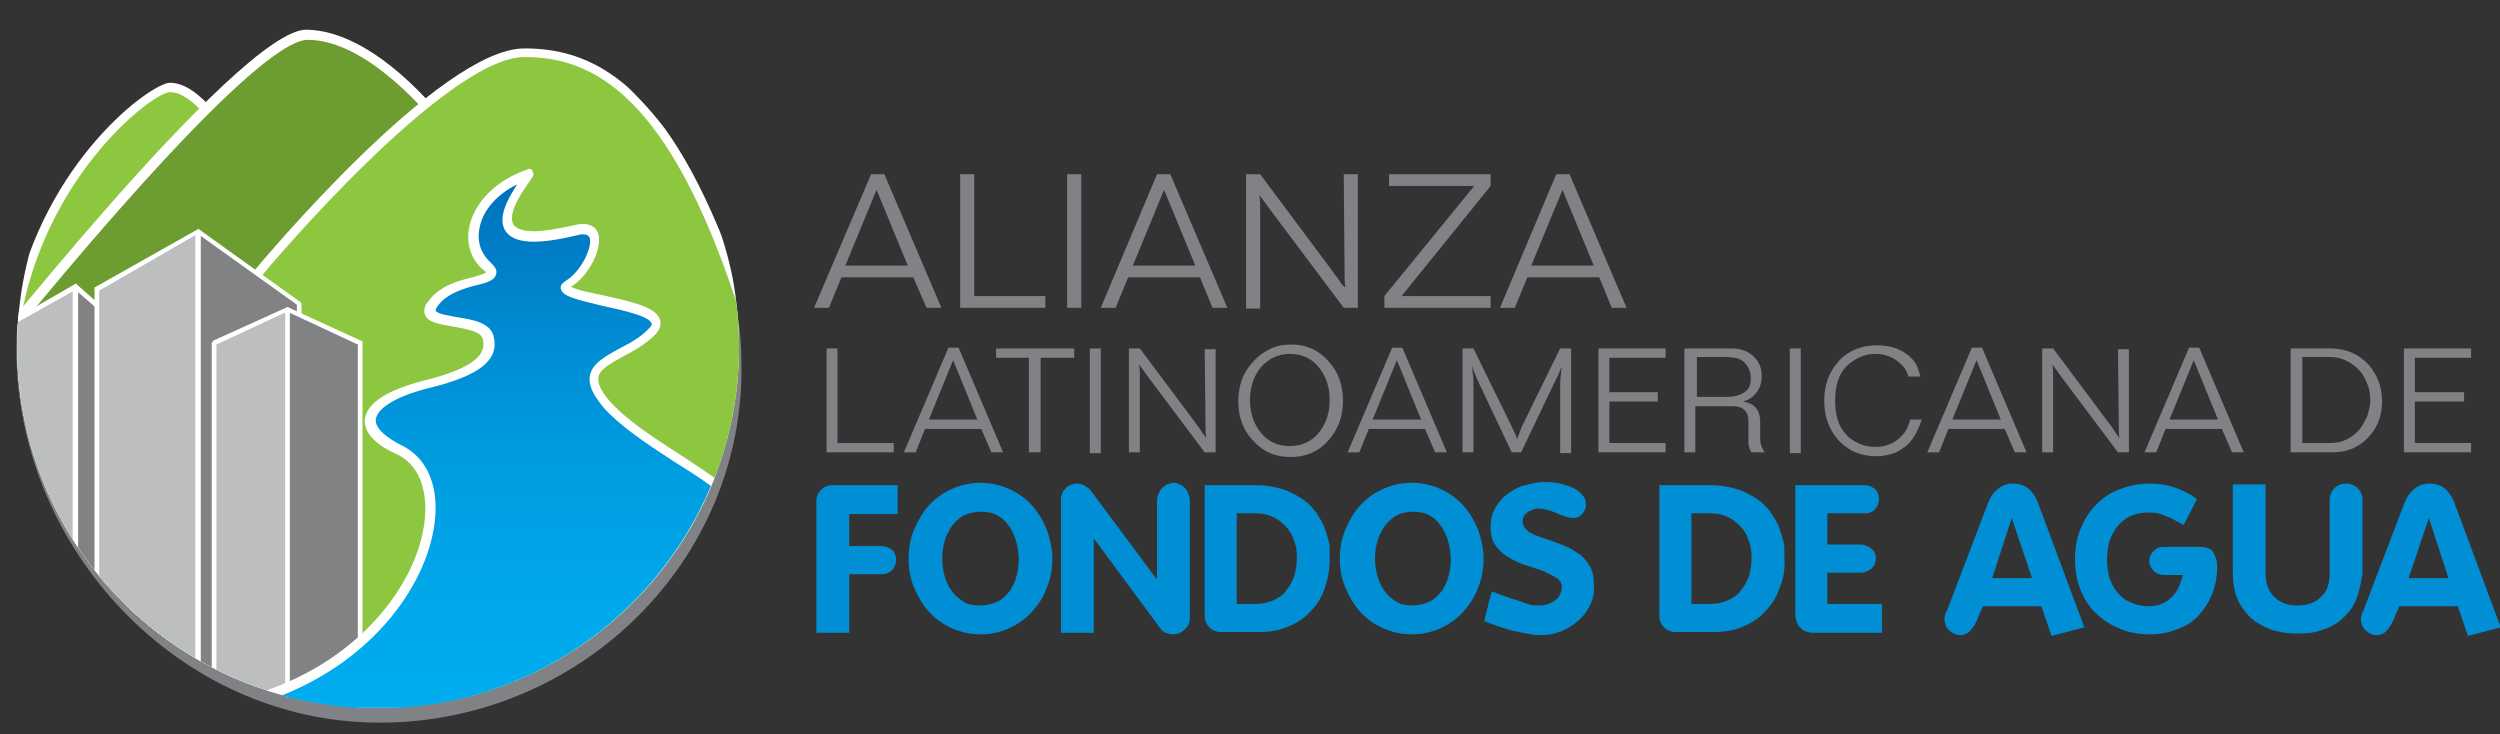 <svg xmlns="http://www.w3.org/2000/svg" xmlns:xlink="http://www.w3.org/1999/xlink" xml:space="preserve" id="Layer_3" x="0" y="0" version="1.1" viewBox="0 0 320 94"><rect x="0" y="0" width="320" height="94" fill="#333333" stroke="none"/><style>.st0{clip-path:url(#SVGID_2_)}.st3{fill:#fff}.st3,.st4,.st6,.st7{clip-path:url(#SVGID_6_)}.st4{fill:#8dc63f}.st6{fill:#bcbec0}.st7{fill:#808284}</style><defs><path id="SVGID_1_" d="M-11.7-1.7H320V103H-11.7z"/></defs><clipPath id="SVGID_2_"><use xlink:href="#SVGID_1_" overflow="visible"/></clipPath><g class="st0"><defs><path id="SVGID_3_" d="M-62.1-122.6h444.7v343.7H-62.1z"/></defs><clipPath id="SVGID_4_"><use xlink:href="#SVGID_3_" overflow="visible"/></clipPath><path fill="#808285" d="M94.1 38.3c.4 2.4.8 4.9.8 7.9.6 25.6-20.7 46.3-46.3 46.3S2.1 70.3 2.1 44.7c0-25.6 20.3 6.8 45.9 6.8 22.6 0 45.6-16.1 46.1-13.2m22.1-4.3-4-9.7-4 9.7h8zm.7 1.5h-9.2l-1.6 3.9h-1.9l7.3-17.1h1.7l7.3 17.1h-1.9l-1.7-3.9zm7.8 2.4h9.1v1.5h-10.9V22.3h1.8zm11.9-15.6h1.8v17.1h-1.8zM153 34l-4-9.7-4 9.7h8zm.6 1.5h-9.2l-1.6 3.9h-1.9l7.2-17.1h1.7l7.3 17.1h-1.9l-1.6-3.9zm20.3 3.9H172l-9.6-12.8c-.4-.6-.8-1.1-1.2-1.6.1.6.1 1.2.1 1.8v12.7h-1.8V22.3h1.8l9.4 12.6c.1.2.4.5.8 1.1.1.2.3.5.7.8-.1-.6-.1-1.5-.1-2.6l-.1-11.9h1.8v17.1zm16.9-1.5v1.5h-13.6v-1.5l11.5-14.1h-10.9v-1.5h13v1.5l-11.4 14.1zM204 34l-4-9.7-4 9.7h8zm.7 1.5h-9.2l-1.6 3.9H192l7.2-17.1h1.7l7.3 17.1h-1.9l-1.6-3.9zm-97.5 21.2h7.2v1.2h-8.6V44.6h1.4zm17.9-3-3.1-7.6-3.1 7.6h6.2zm.5 1.2h-7.2l-1.2 3h-1.5l5.7-13.4h1.3l5.7 13.4h-1.5l-1.3-3zm7.6-9.1v12.1h-1.5V45.8h-4.2v-1.2h10v1.2zm6.3-1.2h1.4V58h-1.4zm16.1 13.3h-1.4l-7.5-10c-.3-.5-.7-.9-.9-1.3.1.5.1 1 .1 1.4v9.9h-1.4V44.6h1.4l7.4 9.9c.1.1.3.4.6.9.1.1.3.4.5.7-.1-.5-.1-1.1-.1-2.1l-.1-9.3h1.4v13.2zm9.5-12.6c-1.5 0-2.7.6-3.7 1.7-.9 1.1-1.4 2.5-1.4 4.2 0 1.7.5 3.1 1.4 4.2 1 1.2 2.2 1.7 3.7 1.7s2.8-.6 3.7-1.7c.9-1.1 1.4-2.5 1.4-4.2 0-1.7-.5-3.1-1.4-4.2-.9-1.1-2.1-1.7-3.7-1.7m.2-1.2c1.9 0 3.5.7 4.8 2.2 1.2 1.3 1.8 3 1.8 5s-.6 3.6-1.8 5c-1.3 1.5-2.9 2.2-4.9 2.2-2 0-3.6-.7-4.9-2.2-1.2-1.3-1.8-3-1.8-4.9 0-2 .6-3.7 1.8-5 .7-.8 1.4-1.3 2.2-1.7.8-.4 1.7-.6 2.8-.6m16.6 9.6-3.1-7.6-3.1 7.6h6.2zm.5 1.2h-7.2l-1.2 3h-1.5l5.7-13.4h1.3l5.7 13.4h-1.5l-1.3-3zm12.3 3h-1.2l-4.4-9.3-.2-.5c-.2-.5-.4-.9-.5-1.3 0 .3.1.6.1.9.1.5.1.9.1 1.1v9.1h-1.4V44.6h1.4l4.9 10c.3.7.6 1.2.7 1.6.3-.8.5-1.3.6-1.6l4.9-10h1.4V58h-1.4v-8.8c0-.6.1-1.4.2-2.3-.3.8-.6 1.4-.9 2l-4.3 9zm9.9 0V44.6h8.6v1.2H206v4.4h6.2v1.2H206v5.3h7.2v1.2zm12.6-12.1v5h3.8c1 0 1.7-.2 2.3-.6.6-.4.8-1 .8-1.8s-.3-1.5-.8-2c-.3-.3-.7-.5-1.2-.6-.3 0-.6-.1-1-.1h-3.9zm-1.4-1.2h5.8c1.1 0 2 .3 2.6.8.9.7 1.3 1.6 1.3 2.8 0 .9-.3 1.7-.9 2.3-.3.4-.8.7-1.5.9 1.4.2 2.1 1 2.2 2.3V56c0 .8.2 1.4.6 1.9h-1.7c-.3-.4-.4-.9-.4-1.3V54c0-1.4-.7-2-2-2H217v5.9h-1.4V44.6zm13.3 0h1.4V58h-1.4zm16.7 3.6h-1.5c-.2-.6-.5-1.2-1-1.6-.9-.9-2-1.3-3.3-1.3-1 0-1.9.3-2.8.9-1.6 1-2.3 2.7-2.3 5.1 0 1.8.4 3.2 1.3 4.2.5.6 1.1 1 1.8 1.3.7.3 1.4.4 2.1.4 1.4 0 2.5-.5 3.4-1.5.5-.5.8-1.2 1-2h1.5c-.4 1.1-.8 2-1.3 2.6-.5.7-1.2 1.2-2 1.6-.8.3-1.6.5-2.5.5-2 0-3.7-.7-5-2.2-1.1-1.3-1.7-2.9-1.7-4.9 0-2 .6-3.6 1.7-4.9 1.3-1.5 3-2.2 5.1-2.2 1.9 0 3.4.6 4.5 1.8.5.5.8 1.3 1 2.2m10.3 5.5-3.1-7.6-3.1 7.6h6.2zm.5 1.2h-7.2l-1.2 3h-1.5l5.7-13.4h1.3l5.7 13.4h-1.5l-1.3-3zm15.9 3h-1.4l-7.5-10c-.3-.5-.7-.9-.9-1.3.1.5.1 1 .1 1.4v9.9h-1.4V44.6h1.4l7.4 9.9c.1.1.3.4.6.9.1.1.3.4.5.7-.1-.5-.1-1.1-.1-2.1l-.1-9.3h1.4v13.2zm11.4-4.2-3.1-7.6-3.1 7.6h6.2zm.5 1.2h-7.2l-1.2 3h-1.5l5.7-13.4h1.3l5.7 13.4h-1.5l-1.3-3zm10.2 1.8h3.8c1.4 0 2.6-.6 3.6-1.7.4-.5.7-1.1 1-1.7.2-.7.4-1.4.4-2 0-.8-.1-1.5-.4-2.2-.3-.7-.6-1.3-1.1-1.8-1-1-2.2-1.6-3.6-1.6h-3.6v11zm-1.4 1.2V44.6h5c2.1 0 3.7.7 5 2.1 1.1 1.3 1.7 2.8 1.7 4.7 0 2.1-.8 3.8-2.3 5.1-.6.5-1.3.9-2 1.1-.6.2-1.3.3-2.1.3h-5.3zm14.5 0V44.6h8.6v1.2h-7.2v4.4h6.3v1.2h-6.3v5.3h7.2v1.2z" clip-path="url(#SVGID_4_)"/><path fill="#008fd4" d="M108.7 65.8v4.1h4.2c.5 0 .9.2 1.3.5.4.4.5.8.5 1.3s-.2.9-.5 1.3c-.4.3-.8.5-1.3.5h-4.2V81h-4.2V64.2c0-.6.2-1.1.6-1.5.4-.4.9-.6 1.5-.6h8.3v3.7h-6.2zm21.4 3.6c-.2-.7-.5-1.4-.9-2-.4-.6-.9-1.1-1.5-1.4-.6-.4-1.4-.5-2.2-.5-.8 0-1.5.2-2.2.5-.6.4-1.1.8-1.5 1.4-.4.6-.7 1.2-.9 1.9-.2.7-.3 1.4-.3 2.2 0 .7.1 1.5.3 2.2.2.7.5 1.4.9 1.9.4.6.9 1 1.5 1.4.6.4 1.3.5 2.2.5.8 0 1.5-.2 2.2-.5.6-.3 1.1-.8 1.5-1.3.4-.5.7-1.2.9-1.9.2-.7.3-1.4.3-2.2 0-.7-.1-1.4-.3-2.2m-.9-6.8c1.1.5 2.1 1.2 2.9 2.1.8.9 1.4 1.9 1.9 3.1.4 1.2.7 2.4.7 3.7 0 1.3-.2 2.5-.7 3.7-.4 1.2-1.1 2.2-1.9 3.1-.8.9-1.8 1.6-2.9 2.1-1.1.5-2.3.8-3.7.8-1.3 0-2.6-.3-3.7-.8s-2.1-1.2-2.9-2.1c-.8-.9-1.4-1.9-1.9-3.1-.5-1.2-.7-2.4-.7-3.7 0-1.3.2-2.5.7-3.7.5-1.2 1.1-2.2 1.9-3.1.8-.9 1.8-1.6 2.9-2.1 1.1-.5 2.4-.8 3.7-.8 1.3 0 2.6.3 3.7.8m22.4 18c-.4.4-.9.6-1.5.6-.3 0-.6-.1-.9-.2-.3-.1-.5-.3-.7-.6L140 68.9V81h-4.2V64c0-.6.2-1.1.6-1.5.4-.4.9-.6 1.5-.6.3 0 .7.1 1 .3.3.2.6.4.8.7l8.4 11.3V64c0-.3.1-.5.2-.8.1-.3.3-.5.4-.7.2-.2.4-.3.7-.5.3-.1.5-.2.8-.2.3 0 .6.1.8.2.3.1.5.3.7.5.2.2.3.4.4.7.1.3.2.5.2.8v15.1c0 .6-.2 1.1-.7 1.5m6.7-14.9v11.6h2.5c.9 0 1.6-.2 2.3-.5.6-.3 1.2-.7 1.6-1.3.4-.5.8-1.2 1-1.9.2-.7.3-1.5.3-2.3 0-.8-.1-1.5-.4-2.2-.2-.7-.6-1.3-1.1-1.8-.5-.5-1-.9-1.7-1.2-.7-.3-1.4-.4-2.2-.4h-2.3zm11.3 9.5c-.4 1.2-1 2.2-1.8 3-.8.9-1.7 1.5-2.9 2-1.1.5-2.4.7-3.7.7h-4.9c-.6 0-1.1-.2-1.5-.6-.4-.4-.6-.9-.6-1.5V62.1h6.6c1.2 0 2.3.2 3.3.5s1.9.8 2.8 1.4c.8.6 1.5 1.4 2 2.3.6.9.9 1.9 1.2 3.1.1.3.1.7.1 1v1c0 1.4-.2 2.6-.6 3.8m15.8-5.8c-.2-.7-.5-1.4-.9-2-.4-.6-.9-1.1-1.5-1.4-.6-.4-1.4-.5-2.2-.5-.8 0-1.5.2-2.1.5-.6.4-1.1.8-1.5 1.4-.4.6-.7 1.2-.9 1.9-.2.7-.3 1.4-.3 2.2 0 .7.1 1.5.3 2.2.2.7.5 1.4.9 1.9.4.6.9 1 1.5 1.4.6.4 1.3.5 2.1.5s1.5-.2 2.2-.5c.6-.3 1.1-.8 1.5-1.3.4-.5.7-1.2.9-1.9.2-.7.3-1.4.3-2.2 0-.7-.1-1.4-.3-2.2m-1-6.8c1.1.5 2.1 1.2 2.9 2.1.8.9 1.4 1.9 1.9 3.1.4 1.2.7 2.4.7 3.7 0 1.3-.2 2.5-.7 3.7-.4 1.2-1.1 2.2-1.9 3.1-.8.9-1.8 1.6-2.9 2.1-1.1.5-2.3.8-3.7.8-1.3 0-2.6-.3-3.7-.8s-2.1-1.2-2.9-2.1c-.8-.9-1.4-1.9-1.9-3.1-.5-1.2-.7-2.4-.7-3.7 0-1.3.2-2.5.7-3.7.5-1.2 1.1-2.2 1.9-3.1.8-.9 1.8-1.6 2.9-2.1 1.1-.5 2.3-.8 3.7-.8 1.4 0 2.6.3 3.7.8m19.4 14.2c-.2.6-.5 1.1-.9 1.7-.7.9-1.6 1.6-2.6 2.1s-2.1.7-3.3.7c-.5 0-1-.1-1.6-.2-.6-.1-1.3-.3-1.9-.4-.7-.2-1.3-.4-1.9-.6-.6-.2-1.1-.4-1.6-.6 0-.1.1-.3.1-.6.1-.3.2-.5.2-.8.1-.3.2-.5.2-.8.1-.3.1-.5.2-.6 0-.1.1-.2.1-.4s.1-.3.1-.4c0-.1 0-.1.1-.2.1.1.3.1.5.2s.5.2.8.3c.3.1.5.2.8.3.3.1.5.2.7.2.6.2 1.1.4 1.7.6.5.2 1.1.2 1.7.2.3 0 .7-.1 1-.2.3-.1.6-.3.9-.5.3-.2.5-.5.6-.8.2-.3.2-.6.2-1 0-.2-.1-.4-.2-.6-.2-.2-.4-.4-.6-.5-.2-.1-.5-.3-.7-.4-.3-.1-.5-.2-.6-.3-.7-.3-1.5-.5-2.3-.8-.8-.2-1.6-.6-2.3-1-.7-.4-1.3-.9-1.7-1.5-.5-.6-.7-1.4-.7-2.5 0-.9.2-1.7.6-2.4.4-.7.9-1.3 1.6-1.8.7-.5 1.4-.9 2.2-1.1.8-.2 1.6-.4 2.5-.4.4 0 .9 0 1.5.1s1.2.3 1.8.5c.6.2 1 .5 1.4.9.4.4.6.8.6 1.4 0 .5-.2.9-.5 1.2-.3.4-.7.5-1.2.5-.3 0-.6-.1-1-.2-.3-.1-.7-.2-1-.4-.3-.1-.7-.3-1.1-.4-.4-.1-.8-.2-1.2-.2-.2 0-.5 0-.7.1-.2.1-.5.2-.7.3-.2.2-.4.3-.5.5-.1.2-.2.4-.2.7 0 .3.1.6.2.8l.6.6c.3.1.5.3.8.4.3.1.6.2.8.3.7.2 1.5.5 2.3.8.8.3 1.5.6 2.2 1.1.7.4 1.2 1 1.6 1.6.4.6.6 1.4.6 2.4.1.9 0 1.5-.2 2.1m12.7-11.1v11.6h2.5c.9 0 1.6-.2 2.3-.5.6-.3 1.2-.7 1.6-1.3.4-.5.8-1.2 1-1.9.2-.7.3-1.5.3-2.3 0-.8-.1-1.5-.4-2.2-.2-.7-.6-1.3-1.1-1.8-.5-.5-1-.9-1.7-1.2-.7-.3-1.4-.4-2.2-.4h-2.3zm11.3 9.5c-.4 1.2-1 2.2-1.8 3-.8.9-1.7 1.5-2.9 2-1.1.5-2.4.7-3.7.7h-4.9c-.6 0-1.1-.2-1.5-.6-.4-.4-.6-.9-.6-1.5V62.1h6.6c1.2 0 2.3.2 3.3.5s1.9.8 2.8 1.4c.8.6 1.5 1.4 2 2.3.6.9.9 1.9 1.2 3.1.1.3.1.7.1 1v1c.1 1.4-.1 2.6-.6 3.8m3.3 5.6c-.3-.1-.5-.3-.7-.5-.2-.2-.3-.4-.4-.7-.1-.3-.2-.5-.2-.8V62.1h8.9c.5 0 .9.2 1.3.5.4.4.5.8.5 1.3s-.2.9-.5 1.3c-.4.4-.8.5-1.3.5h-4.8v4h4.3c.3 0 .5.1.8.2.2.1.4.2.6.4.4.3.5.7.5 1.2s-.2 1-.6 1.3c-.4.3-.8.5-1.3.5h-4.3v4h7V81H232c-.3 0-.6-.1-.9-.2m26.4-14.5L255 74h5.1l-2.6-7.7zm5.1 15.1-1.3-3.8h-7.5c-.1.2-.1.4-.3.7-.1.3-.3.7-.4 1-.2.3-.3.7-.5.9-.2.3-.3.4-.4.5-.1.2-.3.3-.5.4-.2.1-.4.2-.7.2-.6 0-1-.2-1.5-.6-.4-.4-.6-.9-.6-1.4 0-.2 0-.4.1-.6 0-.2.1-.4.2-.5l5.3-13.9c.3-.7.6-1.2 1.2-1.7.5-.4 1.1-.7 1.9-.7.8 0 1.5.2 2 .6.5.4.9 1 1.2 1.7l6 16.1-4.2 1.1zm20.6-5.5c-.4 1.1-1 2-1.7 2.8-.7.8-1.6 1.4-2.7 1.8-1 .4-2.2.7-3.5.7-1.4 0-2.7-.2-3.9-.7-1.2-.5-2.2-1.1-3.1-2-.9-.8-1.5-1.8-2-3s-.7-2.5-.7-3.9.2-2.7.7-3.9c.5-1.2 1.1-2.2 2-3.1.9-.9 1.9-1.6 3.1-2 1.2-.5 2.5-.7 3.9-.7 1.1 0 2.1.2 3.1.5 1 .4 2 .8 2.8 1.5l-1.7 3.3c-.4-.2-.7-.4-1.1-.6-.4-.2-.7-.4-1.1-.5-.4-.2-.7-.3-1.1-.4-.4-.1-.8-.1-1.3-.1-.9 0-1.6.2-2.3.5-.6.3-1.2.8-1.6 1.3-.4.6-.8 1.2-1 1.9-.2.7-.3 1.5-.3 2.3 0 .8.1 1.6.3 2.3.2.7.6 1.4 1 1.9.5.6 1 1 1.7 1.3.7.3 1.4.5 2.3.5.6 0 1.2-.1 1.7-.3.5-.2.9-.5 1.3-.9s.7-.8.9-1.3c.2-.5.4-1 .5-1.5H277c-.5 0-1-.2-1.3-.5-.4-.4-.6-.8-.6-1.3s.2-.9.6-1.3c.4-.4.8-.5 1.3-.5h4.5c.9 0 1.5.2 1.8.7.3.5.5 1.1.5 1.9 0 1.1-.2 2.3-.6 3.3m18.4.8c-.4 1-1 1.8-1.7 2.4-.7.7-1.6 1.2-2.6 1.5-1 .4-2.1.5-3.3.5-1.2 0-2.3-.2-3.3-.5-1-.4-1.9-.9-2.6-1.5-.7-.7-1.3-1.5-1.7-2.4-.4-1-.6-2.1-.6-3.3V62h4.2v11.4c0 1.3.4 2.3 1.1 3 .8.8 1.8 1.1 3 1.1 1.3 0 2.3-.4 3-1.1.8-.7 1.1-1.8 1.1-3V64c0-.6.2-1.1.6-1.5.4-.4.9-.6 1.5-.6s1.1.2 1.5.6c.4.4.6.9.6 1.5v9.4c-.2 1.2-.4 2.3-.8 3.3m9.3-10.4-2.6 7.7h5.1l-2.5-7.7zm5 15.1-1.3-3.8h-7.5c-.1.2-.1.4-.3.7-.1.3-.3.7-.4 1-.2.3-.3.7-.5.9-.2.3-.3.4-.4.5-.1.2-.3.3-.5.4-.2.1-.4.2-.7.2-.6 0-1-.2-1.5-.6-.4-.4-.6-.9-.6-1.4 0-.2 0-.4.1-.6 0-.2.1-.4.2-.5l5.3-13.9c.3-.7.6-1.2 1.2-1.7.5-.4 1.1-.7 1.9-.7.8 0 1.5.2 2 .6.5.4.9 1 1.2 1.7l6 16.1-4.2 1.1z" clip-path="url(#SVGID_4_)"/></g><g class="st0"><defs><path id="SVGID_5_" d="M2.2 44.4c0 25.5 20.7 46.2 46.2 46.2 25.5 0 46.2-20.7 46.2-46.2 0-3-.3-5.9-.8-8.7C89.6 14.4 70.9-1.7 48.4-1.7 22.9-1.7 2.2 18.9 2.2 44.4"/></defs><clipPath id="SVGID_6_"><use xlink:href="#SVGID_5_" overflow="visible"/></clipPath><path d="m52.9 97.8-.8-.1-63.8-6.6.2-.7c.1-.3 8.2-27.1 13.3-51.1 3.9-18.8 17.5-28.6 19.9-28.7h.1c7.2 0 16.1 22.6 17.1 25.1v.1l14 62z" class="st3"/><path d="m-10.2 90.1 61.6 6.4-13.6-60.3c-2.6-6.8-10.6-24.4-16-24.4h-.1c-2.1.1-15.1 9.9-18.8 27.7-4.6 22-11.8 46.3-13.1 50.6" class="st4"/><path d="m5.3 81.7-.6-.4-11.1-30 .1-.6c1.5-1.9 36.8-46.9 45.5-46.9C48.1 3.9 56.6 15 57 15.5l.1.2 12.7 63.2-.6.7-63.9 2.1z" class="st3"/><path fill="#6d9d31" d="M-5.1 51.3 5.7 80.5l62.8-2.1L56 16.1c-.9-1.1-8.9-11-16.6-11-6.9 0-34.2 33.1-44.5 46.2" clip-path="url(#SVGID_6_)"/><path d="M95.3 38.2c-8.8-26.6-18.6-32-28.1-32h-.1c-10.8 0-33.6 27.3-34.6 28.5l-.1.2-23.5 61 .6.8 107.1-6.5.5-.9c-.2-.2-13.5-26.3-21.8-51.1" class="st3"/><path d="m10.3 95.5 23.2-60.2c1.3-1.6 23.6-27.9 33.6-28h.1c8.9 0 18.4 5.2 27 31.2 7.5 22.5 19.1 45.9 21.4 50.5L10.3 95.5z" class="st4"/><path d="M9.6 78.3H1.5l-.3-.3V41.3l.2-.2 8.3-4.8.2.4V78z" class="st3"/><path d="M17.8 74.9H9.7l-.3-.3V36.8l.3-.5 8.3 7.3.1.2v30.8z" class="st3"/><path d="M1.8 77.7h7.5V37.3l-7.5 4.2z" class="st6"/><path d="M10 74.3h7.5V43.9L10 37.4z" class="st7"/><path d="m12.4 94.2-.3-.3V36.8l13.3-7.5.2.3v64.1l-.3.3z" class="st3"/><path d="M38.3 103H25.4l-.3-.3V29.6l.3-.3 13.1 9.4.1.2v63.8z" class="st3"/><path d="M12.7 37.2v56.4l12.3-.2V30.1z" class="st6"/><path d="M25.7 102.4H38V39l-12.3-8.8z" class="st7"/><path d="M46.1 98.8h-9.4l-.3-.3V39.6l.4-.3 9.6 4.4v54.8z" class="st3"/><path d="M37 98.2h8.8V44.1L37 40z" class="st7"/><path d="M36.8 92.9h-9.4l-.3-.3V43.9l.2-.3 9.5-4.3.3.3v53z" class="st3"/><path d="M27.7 92.4h8.8V40l-8.8 4.1z" class="st6"/><path d="M44 95.8c-9 0-16.8-1.1-21.9-3-1-.4-2-.7-3-1-5.2-1.7-10.5-3.5-12-9.4l-.4-1.7L8 81.8c.1.1 9.9 7.8 19.7 7.8 1.5 0 3-.2 4.4-.6 13.7-3.9 21.6-14.4 22.3-22.8.3-3.9-1-6.9-3.7-8.1-3.5-1.6-4.1-3.3-4-4.4.2-2.1 2.9-3.8 7.6-5 8.2-2 7.7-4.3 7.5-5.3-.2-1-2.2-1.3-3.8-1.6-1.7-.3-3.2-.5-3.6-1.5-.2-.5-.1-1.1.4-1.7 1.4-2 3.9-2.7 5.7-3.1.6-.2 1.4-.4 1.7-.6 0-.1-.1-.2-.4-.4-1.6-1.4-2.2-3.5-1.7-5.6.7-3.1 3.5-5.9 7.4-7.2 0 0 .2-.1.3-.1.3 0 .4.4.4.4.2.4 0 .6-.4 1.2-.8 1.1-2.9 4.1-2.1 5.5.4.7 1.6.9 2.6.9 1.3 0 3.1-.3 5.3-.8 1.6-.4 2.7.1 3 1.2.5 1.8-1.2 5.3-3.5 6.7.6.4 2.6.8 4.1 1.1 4.1.9 6.9 1.6 7.3 3.2.1.4.1 1-.6 1.8-1.2 1.2-2.7 2.1-4.1 2.8-1.6.9-3.1 1.7-3.2 2.7-.1.8.3 1.7 1.4 3 1.9 2.2 5.3 4.5 8.9 6.8 6.1 4 12.5 8.2 13.4 13.5.4 2.3-.3 4.7-2.1 7C89.4 90.4 63.9 95.8 44 95.8" class="st3"/></g><g class="st0"><defs><path id="SVGID_7_" d="M61.4 29.1c-.4 1.7.1 3.3 1.4 4.5.4.4.9.9.7 1.5-.2.8-1.2 1.1-2.5 1.4-1.6.4-3.9 1.1-5 2.7-.2.3-.3.5-.2.6.2.4 1.7.6 2.7.8 2 .3 4.3.7 4.7 2.5.7 3-1.8 5-8.4 6.6-4 1-6.5 2.5-6.7 4-.1 1 1.1 2.2 3.3 3.3 3.1 1.5 4.7 4.9 4.3 9.3-.7 8-7.5 17.9-19.6 22.7 3.9 1.1 8.1 1.7 12.3 1.7C67.6 90.6 84 78.9 91 62.2c-1.5-1.1-3.1-2.1-4.7-3.1-3.7-2.4-7.1-4.7-9.1-7-1.3-1.6-1.9-2.8-1.7-4 .3-1.6 2-2.5 3.8-3.5 1.4-.7 2.8-1.5 3.8-2.6.2-.2.4-.4.3-.6-.3-1-4.2-1.8-6.5-2.3-3.3-.8-4.9-1.2-5.1-2.1-.1-.3 0-.7.7-1.1 1.9-1.2 3.3-4.2 3-5.4-.1-.2-.2-.5-.8-.5-.2 0-.5 0-.8.1-5.3 1.3-8.3 1.1-9.3-.7-.9-1.7.5-4.1 1.6-5.8-2.5 1.2-4.4 3.3-4.8 5.5"/></defs><clipPath id="SVGID_8_"><use xlink:href="#SVGID_7_" overflow="visible"/></clipPath><linearGradient id="SVGID_9_" x1="-1.782" x2="-1.221" y1="95.132" y2="95.132" gradientTransform="rotate(-90 5990.98 -6121.946) scale(126.659)" gradientUnits="userSpaceOnUse"><stop offset="0" stop-color="#00aeef"/><stop offset=".242" stop-color="#00a9eb"/><stop offset=".52" stop-color="#009bdf"/><stop offset=".814" stop-color="#0084cc"/><stop offset="1" stop-color="#0072bc"/></linearGradient><path fill="url(#SVGID_9_)" d="M36 23.5h55v67.1H36z" clip-path="url(#SVGID_8_)"/></g></svg>